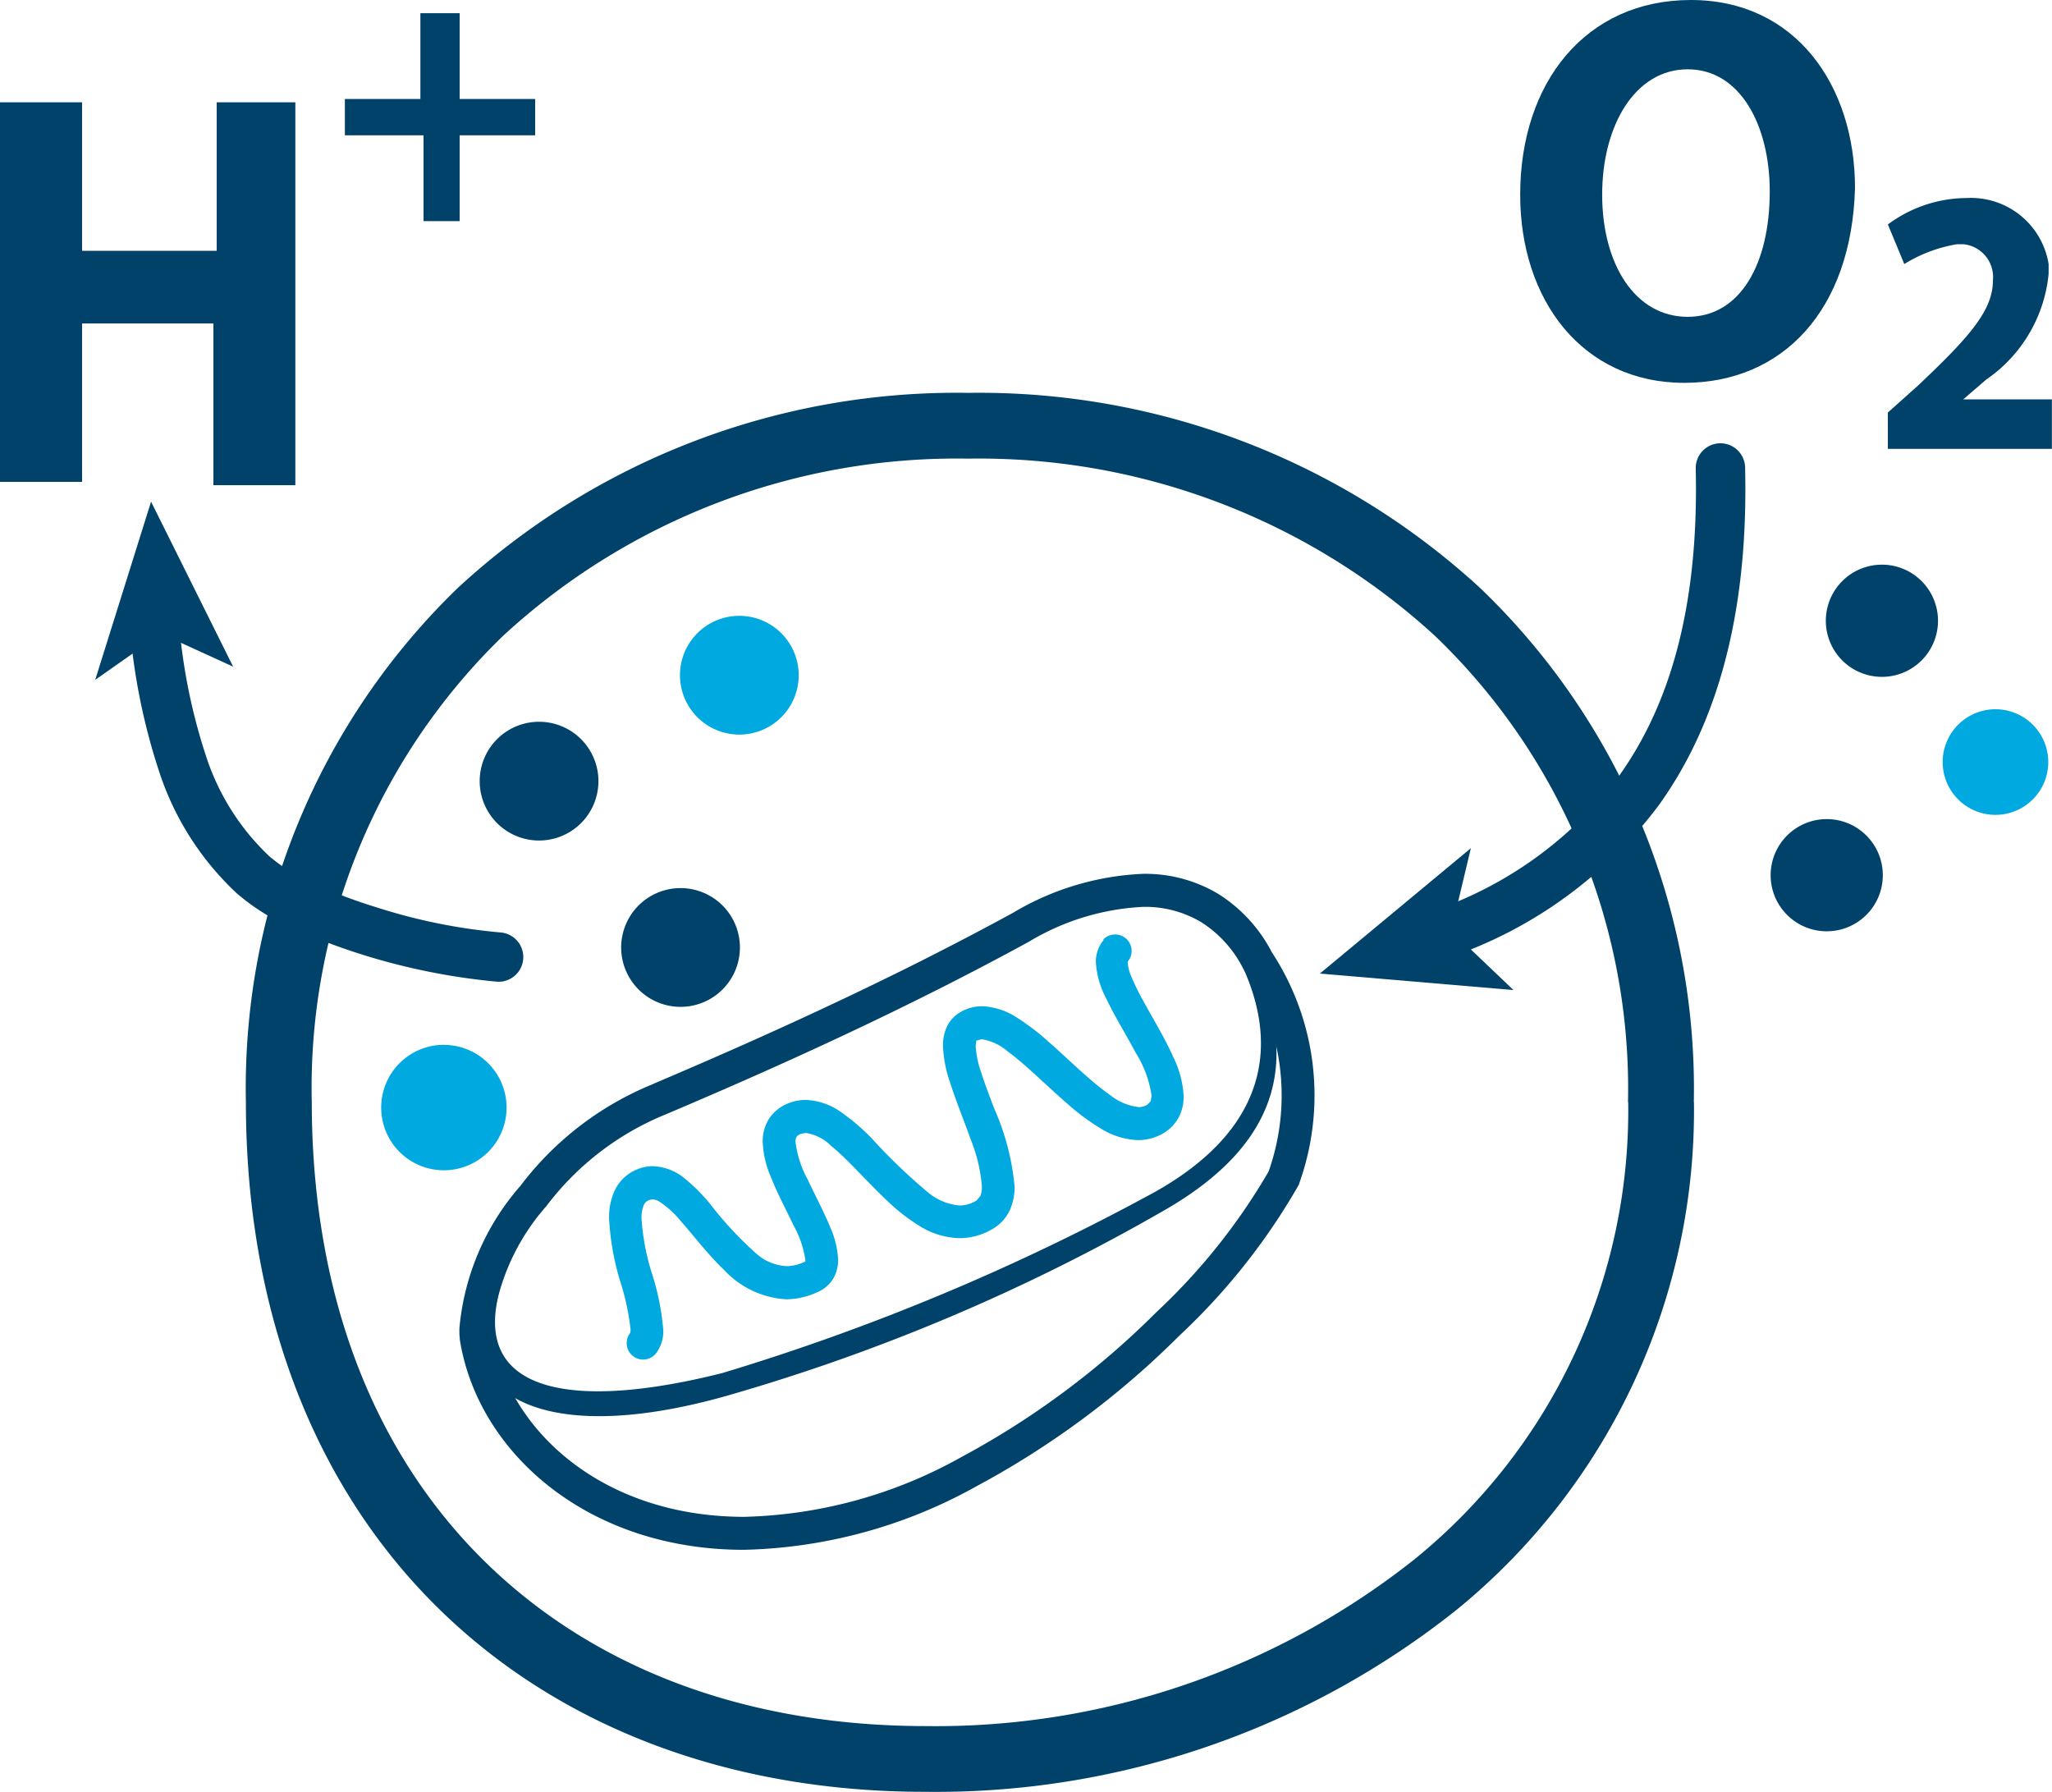 <svg xmlns="http://www.w3.org/2000/svg" width="60" height="52.395" viewBox="0 0 60 52.395"><defs><style>.a{fill:none;}.b{fill:#00426a;}.c{fill:#00a9e0;}</style></defs><path class="a" d="M20.125,33.683c-2.784.965-5.568,4.632-5.376,6.947.672,4.342,6.528,8.106,14.4,3.956,4.32-2.219,8.16-6.464,9.216-8.588A7.152,7.152,0,0,0,37.6,29.63c-1.248-2.316-3.744-2.7-6.912-.965-3.36,1.833-6.912,3.474-10.56,5.017" transform="translate(-0.829 -1.552)"/><path class="b" d="M20.1,33.654l-.158-.455a9.2,9.2,0,0,0-3.922,2.992,7.308,7.308,0,0,0-1.787,4.177c0,.091,0,.182.011.273v.017l0,.016c.509,3.281,3.709,6.164,8.317,6.16a14.605,14.605,0,0,0,6.783-1.853l-.224-.426.22.428a25.318,25.318,0,0,0,5.949-4.414,18.773,18.773,0,0,0,3.477-4.387l.012-.025.009-.027a7.636,7.636,0,0,0-.82-6.8l-.4.266.424-.228a4.4,4.4,0,0,0-1.569-1.711,4.161,4.161,0,0,0-2.2-.586,8.074,8.074,0,0,0-3.8,1.139c-3.34,1.823-6.878,3.456-10.516,5l.188.443-.158-.455.158.455.188.444c3.657-1.548,7.223-3.194,10.6-5.039a7.144,7.144,0,0,1,3.341-1.021,3.2,3.2,0,0,1,1.7.446,3.438,3.438,0,0,1,1.222,1.346l.01.019.012.019a6.673,6.673,0,0,1,.716,5.94l.453.163-.431-.214a17.967,17.967,0,0,1-3.29,4.129A24.375,24.375,0,0,1,28.9,44.129l0,0a13.651,13.651,0,0,1-6.334,1.741c-4.206,0-6.941-2.594-7.366-5.345l-.476.074.48-.04-.008-.192a6.434,6.434,0,0,1,1.579-3.579,8.28,8.28,0,0,1,3.483-2.681l.014-.005.016-.007Z" transform="translate(-0.801 -1.523)"/><path class="b" d="M21.373,33c-5.76,2.123-6.336,4.632-6.624,7.045-.288,2.6,2.5,3.667,7.3,2.316a57.113,57.113,0,0,0,12.768-5.4c3.744-2.123,3.84-4.728,2.688-7.237A3.71,3.71,0,0,0,34.813,27.5c-2.208-.386-4.512,1.254-6.432,2.122A66.415,66.415,0,0,1,21.373,33M15.324,39.85a7.363,7.363,0,0,1,4.224-5.693c1.536-.772,3.168-1.351,4.8-2.123l5.184-2.6c1.44-.675,2.88-1.736,4.608-1.736a3.3,3.3,0,0,1,3.072,2.219c1.056,2.412.48,4.728-2.592,6.464a66.371,66.371,0,0,1-12.672,5.307c-4.224,1.062-6.912.58-6.624-1.832" transform="translate(-0.829 -1.544)"/><path class="b" d="M56.491,25.376a1.64,1.64,0,1,1-1.632,1.64,1.64,1.64,0,0,1,1.632-1.64" transform="translate(-3.086 -1.428)"/><path class="b" d="M58.2,17.493a1.64,1.64,0,1,1-1.631,1.64,1.64,1.64,0,0,1,1.631-1.64" transform="translate(-3.182 -0.984)"/><path class="c" d="M61.725,21.972a1.544,1.544,0,1,1-1.536,1.544,1.544,1.544,0,0,1,1.536-1.544" transform="translate(-3.386 -1.236)"/><path class="b" d="M51.9,11.193c-2.975,0-4.8-2.412-4.8-5.5C47.1,2.412,49.017,0,52.09,0s4.8,2.509,4.8,5.5c-.1,3.57-2.113,5.693-4.993,5.693m.1-1.93c1.536,0,2.4-1.544,2.4-3.667,0-1.93-.864-3.57-2.4-3.57s-2.5,1.64-2.5,3.667.96,3.57,2.5,3.57" transform="translate(-2.65)"/><path class="b" d="M58.491,13.468V12.406l.864-.772c1.536-1.447,2.208-2.219,2.208-3.088a.963.963,0,0,0-.855-1.06h-.2a4.232,4.232,0,0,0-1.536.579l-.48-1.158a3.891,3.891,0,0,1,2.3-.772,2.3,2.3,0,0,1,2.4,1.93v.289a4.242,4.242,0,0,1-1.824,3.088l-.672.579h2.592v1.447Z" transform="translate(-3.291 -0.345)"/><path class="b" d="M40.893,29.942l4.416-3.666-.576,2.412,1.822,1.736Z" transform="translate(-2.301 -1.478)"/><path class="c" d="M22.795,19.078a1.736,1.736,0,1,1-1.728,1.736,1.736,1.736,0,0,1,1.728-1.736" transform="translate(-1.185 -1.073)"/><path class="b" d="M20.974,27.513a1.736,1.736,0,1,1-1.728,1.736,1.736,1.736,0,0,1,1.728-1.736" transform="translate(-1.083 -1.548)"/><path class="b" d="M16.59,22.36A1.736,1.736,0,1,1,14.862,24.1,1.736,1.736,0,0,1,16.59,22.36" transform="translate(-0.836 -1.258)"/><path class="c" d="M13.634,32.37A1.833,1.833,0,1,1,11.81,34.2a1.833,1.833,0,0,1,1.824-1.832" transform="translate(-0.664 -1.821)"/><path class="b" d="M2.4,3.169V7.511H6.336V3.169h2.3V14.363H6.24V9.635H2.4v4.631H0V3.169Z" transform="translate(0 -0.178)"/><path class="b" d="M14.041.409V2.917h2.208V3.979H14.041V6.488H12.985V3.979h-2.3V2.917h2.208V.409Z" transform="translate(-0.601 -0.023)"/><g transform="translate(3.79 12.98)"><path class="c" d="M33.341,29.1a.984.984,0,0,0-.236.663,2.586,2.586,0,0,0,.3,1.053c.248.522.594,1.08.87,1.6a3.224,3.224,0,0,1,.46,1.253l-.03.159-.1.1,0,0a.472.472,0,0,1-.25.068,1.672,1.672,0,0,1-.862-.374c-.539-.375-1.15-.988-1.755-1.522a6.947,6.947,0,0,0-.925-.71,2.015,2.015,0,0,0-1.033-.343,1.247,1.247,0,0,0-.651.181l.249.412-.243-.415a.972.972,0,0,0-.4.45,1.316,1.316,0,0,0-.1.535,3.645,3.645,0,0,0,.2,1.046c.17.541.411,1.123.605,1.671a4.665,4.665,0,0,1,.332,1.387.711.711,0,0,1-.047.287l-.112.126,0,0a.937.937,0,0,1-.491.145,1.649,1.649,0,0,1-.932-.388A16.752,16.752,0,0,1,26.542,34.9a6.182,6.182,0,0,0-.875-.748,1.893,1.893,0,0,0-1.042-.365,1.339,1.339,0,0,0-.517.1,1.188,1.188,0,0,0-.57.466,1.23,1.23,0,0,0-.175.657,2.835,2.835,0,0,0,.227,1c.191.49.459.988.671,1.436a2.973,2.973,0,0,1,.348,1.008l0,.054,0,.008.023.011-.017-.019-.006.008.023.011-.017-.019-.026.014-.005,0-.005,0a1.224,1.224,0,0,1-.517.124,1.442,1.442,0,0,1-.875-.357,10.633,10.633,0,0,1-1.371-1.474,5.285,5.285,0,0,0-.72-.721,1.546,1.546,0,0,0-.943-.371,1.2,1.2,0,0,0-.45.089,1.243,1.243,0,0,0-.665.616,1.865,1.865,0,0,0-.166.823A7.562,7.562,0,0,0,19.2,39.1a6.966,6.966,0,0,1,.3,1.406l-.009.106v0l.114.055-.1-.082-.018.026.114.055-.1-.082a.481.481,0,1,0,.733.624,1.061,1.061,0,0,0,.221-.705,7.313,7.313,0,0,0-.335-1.657,6.835,6.835,0,0,1-.3-1.588.938.938,0,0,1,.068-.4.27.27,0,0,1,.16-.146l.09-.019a.413.413,0,0,1,.2.064,2.772,2.772,0,0,1,.63.572c.366.411.772.954,1.255,1.416a2.69,2.69,0,0,0,1.825.87,2.188,2.188,0,0,0,.92-.212l-.2-.437.191.442a.989.989,0,0,0,.468-.4,1.069,1.069,0,0,0,.141-.55,2.616,2.616,0,0,0-.23-.948c-.191-.468-.456-.958-.666-1.411a3.044,3.044,0,0,1-.349-1.083.28.28,0,0,1,.03-.15c.014-.021.032-.046.121-.085l.149-.03a1.328,1.328,0,0,1,.735.373c.481.388,1.035,1.034,1.635,1.6a5.569,5.569,0,0,0,.967.754,2.3,2.3,0,0,0,1.161.35,1.905,1.905,0,0,0,.982-.28l0,0a1.232,1.232,0,0,0,.493-.556,1.655,1.655,0,0,0,.132-.681,7.23,7.23,0,0,0-.6-2.284c-.143-.377-.282-.743-.382-1.062a2.794,2.794,0,0,1-.156-.758l.02-.147,0-.007,0,0h0l0,0,.153-.042a1.54,1.54,0,0,1,.777.368c.518.377,1.126.995,1.747,1.532a6.562,6.562,0,0,0,.965.713,2.2,2.2,0,0,0,1.085.337,1.44,1.44,0,0,0,.74-.2l0,0h0a1.21,1.21,0,0,0,.457-.478,1.3,1.3,0,0,0,.138-.6,2.922,2.922,0,0,0-.3-1.143c-.249-.561-.6-1.133-.878-1.644a6.969,6.969,0,0,1-.342-.692,1.287,1.287,0,0,1-.115-.43l0-.04-.039-.013.031.027.009-.014-.039-.013.031.027a.481.481,0,0,0-.721-.637Z" transform="translate(-4.852 -14.608)"/><path class="b" d="M52.052,14.492q.007.3.007.584c0,3.827-.887,6.484-2.262,8.4a11.4,11.4,0,0,1-5.438,3.932.722.722,0,0,0,.51,1.351,12.841,12.841,0,0,0,6.1-4.44c1.584-2.2,2.536-5.2,2.534-9.24q0-.3-.007-.618a.722.722,0,1,0-1.443.033Z" transform="translate(-6.259 -13.754)"/><path class="b" d="M14.854,28.305a16.515,16.515,0,0,1-3.637-.74,14.8,14.8,0,0,1-1.869-.712,5.039,5.039,0,0,1-1.237-.767l0,0L8.1,26.078A7,7,0,0,1,6.247,23.14a16.913,16.913,0,0,1-.79-3.931.722.722,0,1,0-1.437.143,18.31,18.31,0,0,0,.866,4.27,8.443,8.443,0,0,0,2.249,3.526l.484-.535-.493.528a6.367,6.367,0,0,0,1.606,1.018,18.911,18.911,0,0,0,6.049,1.588.722.722,0,0,0,.072-1.442Z" transform="translate(-4.016 -14.024)"/></g><path class="b" d="M4.583,15.541l2.4,4.824L4.871,19.4,2.95,20.751Z" transform="translate(-0.166 -0.874)"/><path class="b" d="M49,32.912h-.963a16.885,16.885,0,0,1-6.228,13.345A22.519,22.519,0,0,1,27.5,51.15c-5.361,0-9.817-1.754-12.955-4.87s-4.992-7.641-5-13.368a18.391,18.391,0,0,1,5.6-13.643,19.564,19.564,0,0,1,13.594-5.175,19.725,19.725,0,0,1,13.643,5.177,18.335,18.335,0,0,1,5.649,13.641h1.925a20.27,20.27,0,0,0-6.254-15.041,21.649,21.649,0,0,0-14.964-5.7,21.488,21.488,0,0,0-14.919,5.7,20.326,20.326,0,0,0-6.2,15.039c0,6.141,2.025,11.22,5.564,14.733s8.535,5.433,14.312,5.429a24.432,24.432,0,0,0,15.541-5.335,18.828,18.828,0,0,0,6.924-14.827Z" transform="translate(-0.429 -0.685)"/><rect class="a" width="59.998" height="52.394" transform="translate(0 0)"/></svg>